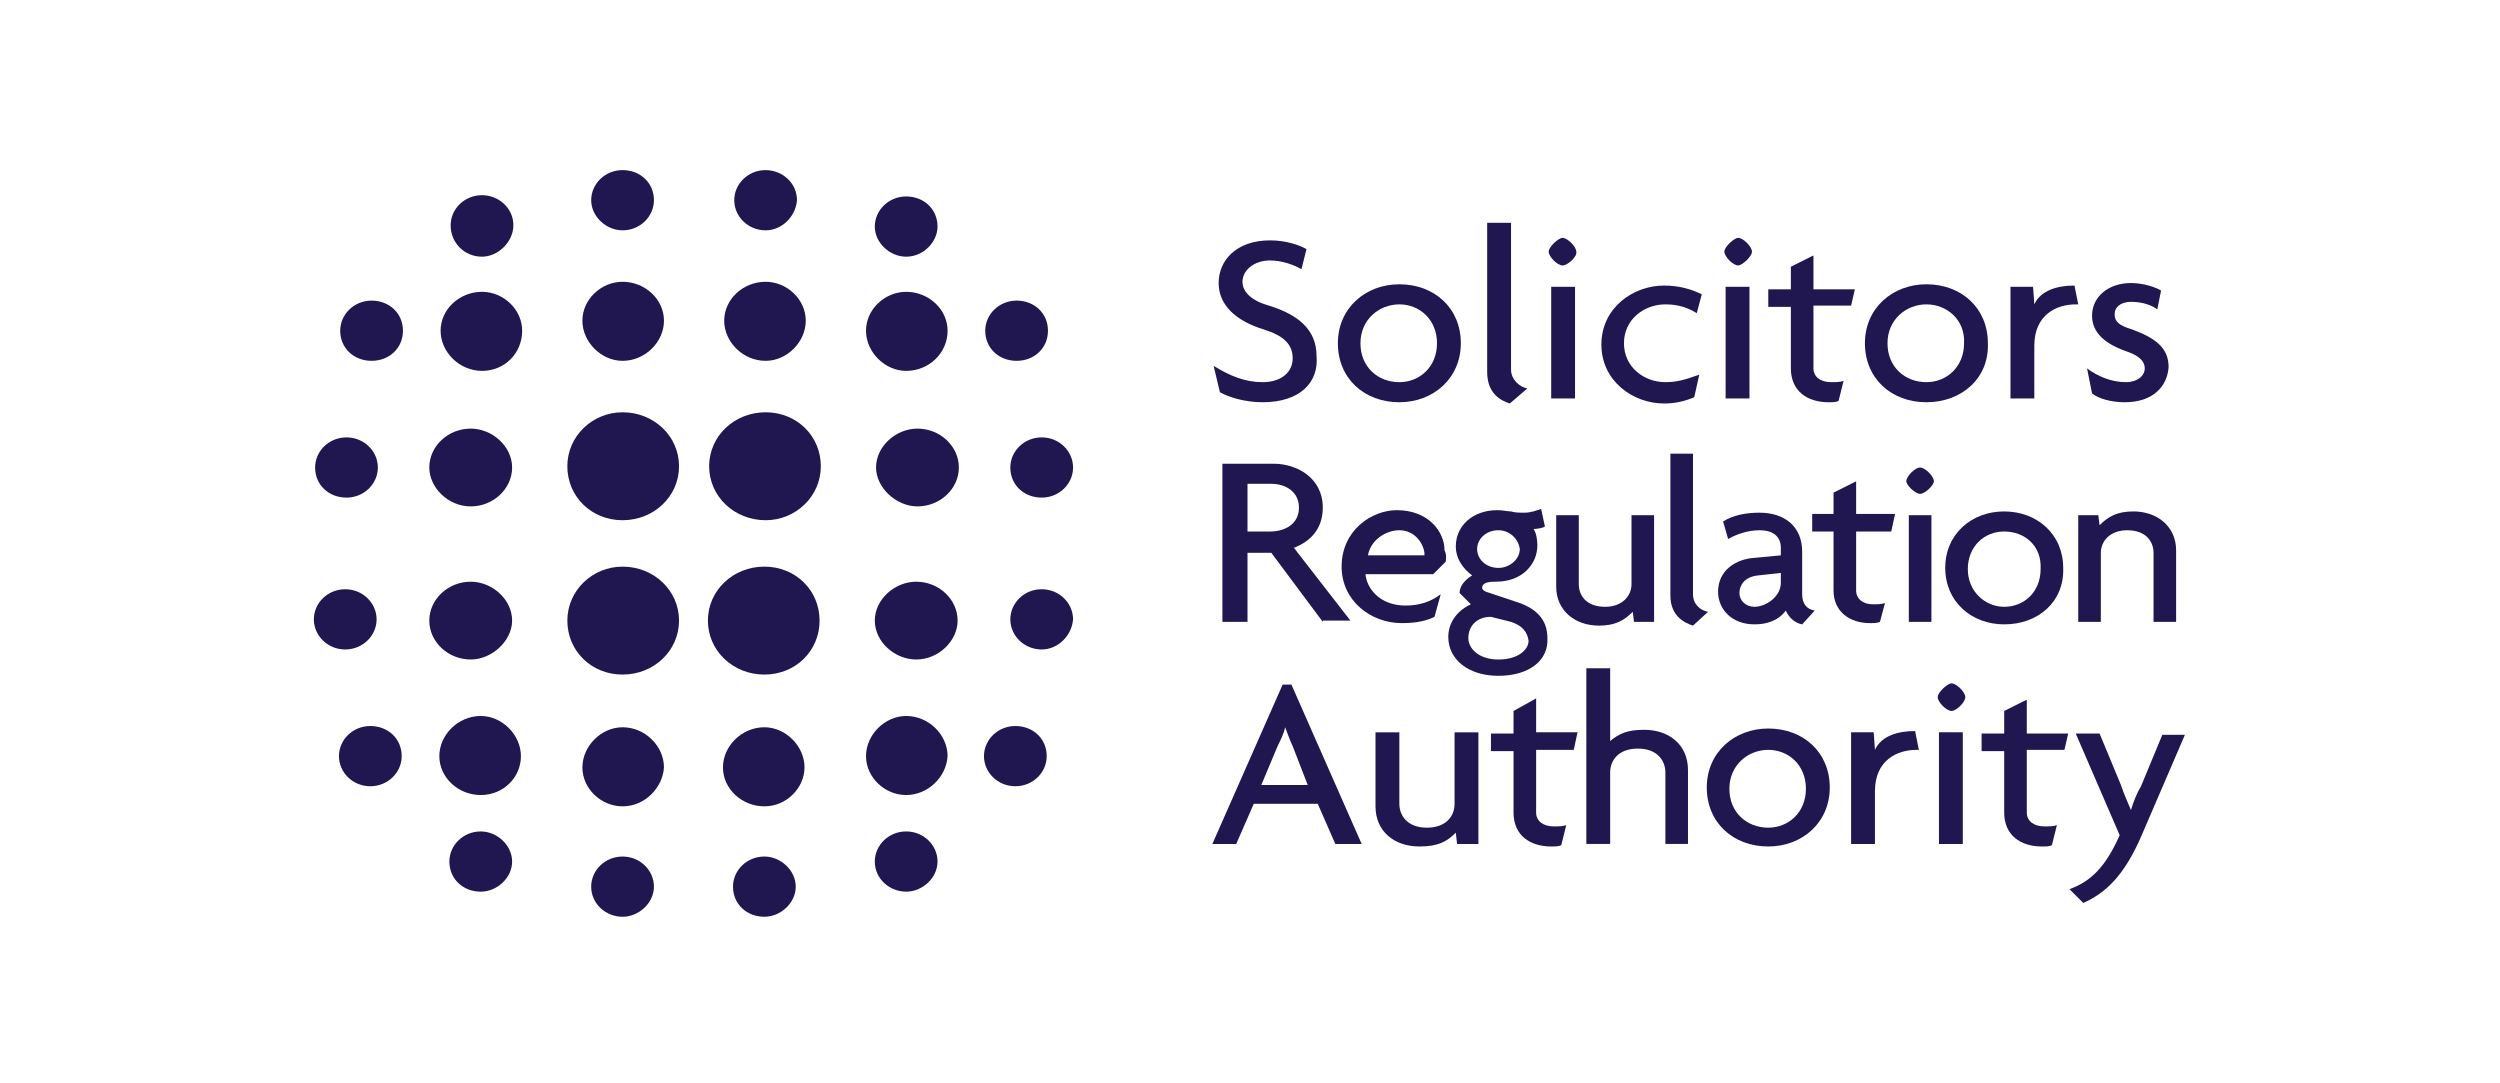 <svg width="150" height="65" viewBox="0 0 150 65" fill="none" xmlns="http://www.w3.org/2000/svg">
<path d="M75.754 24.135C74.7 24.135 73.721 23.834 73.194 23.532L72.817 21.951C73.796 22.554 74.7 22.93 75.754 22.93C76.883 22.93 77.561 22.328 77.561 21.5C77.561 20.671 77.034 20.144 75.829 19.768C74.097 19.241 73.119 18.262 73.119 16.982C73.119 15.627 74.173 14.422 76.206 14.422C77.184 14.422 78.013 14.723 78.389 14.949L78.088 16.154C77.712 15.928 76.959 15.627 76.206 15.627C75.227 15.627 74.549 16.229 74.549 16.907C74.549 17.509 75.076 18.036 76.13 18.337C77.862 18.864 78.992 19.768 78.992 21.349C79.142 22.93 78.013 24.135 75.754 24.135Z" fill="#201751"/>
<path d="M83.961 24.135C81.853 24.135 80.272 22.704 80.272 20.596C80.272 18.488 81.928 17.057 83.961 17.057C86.069 17.057 87.65 18.488 87.65 20.596C87.65 22.704 85.994 24.135 83.961 24.135ZM83.961 18.262C82.756 18.262 81.627 19.165 81.627 20.596C81.627 22.026 82.681 22.93 83.961 22.93C85.166 22.93 86.22 22.026 86.22 20.596C86.22 19.165 85.166 18.262 83.961 18.262Z" fill="#201751"/>
<path d="M90.587 24.21C90.135 24.059 89.231 23.683 89.231 22.328V13.368H90.662V22.177C90.662 22.779 91.189 23.231 91.641 23.306L90.587 24.21Z" fill="#201751"/>
<path d="M93.749 15.928C93.448 15.928 92.921 15.401 92.921 15.1C92.921 14.799 93.523 14.271 93.749 14.271C94.05 14.271 94.577 14.799 94.577 15.1C94.653 15.401 94.05 15.928 93.749 15.928ZM93.072 17.208H94.502V23.909H93.072V17.208Z" fill="#201751"/>
<path d="M101.805 18.789C101.203 18.413 100.601 18.262 99.923 18.262C98.643 18.262 97.438 19.166 97.438 20.596C97.438 22.027 98.643 22.93 99.923 22.93C100.601 22.93 101.128 22.78 101.956 22.479L101.655 23.834C101.128 24.06 100.525 24.21 99.848 24.21C97.965 24.21 96.083 22.855 96.083 20.671C96.083 18.488 97.965 17.133 99.848 17.133C100.751 17.133 101.504 17.358 102.107 17.66L101.805 18.789Z" fill="#201751"/>
<path d="M104.29 15.928C103.989 15.928 103.462 15.401 103.462 15.1C103.462 14.799 104.064 14.271 104.29 14.271C104.591 14.271 105.118 14.799 105.118 15.1C105.118 15.401 104.516 15.928 104.29 15.928ZM103.537 17.208H104.968V23.909H103.537V17.208Z" fill="#201751"/>
<path d="M111.066 18.337H108.807V22.102C108.807 22.629 109.259 22.93 109.861 22.93C110.163 22.93 110.388 22.93 110.614 22.855L110.313 24.06C110.163 24.135 109.937 24.135 109.711 24.135C108.431 24.135 107.452 23.457 107.452 22.102V18.413H106.097V17.359H107.452V16.003L108.807 15.326V17.359H111.292L111.066 18.337Z" fill="#201751"/>
<path d="M115.584 24.135C113.476 24.135 111.895 22.704 111.895 20.596C111.895 18.488 113.551 17.057 115.584 17.057C117.692 17.057 119.273 18.488 119.273 20.596C119.349 22.704 117.692 24.135 115.584 24.135ZM115.584 18.262C114.379 18.262 113.25 19.166 113.25 20.596C113.25 22.027 114.304 22.93 115.584 22.93C116.789 22.93 117.843 22.027 117.843 20.596C117.918 19.166 116.789 18.262 115.584 18.262Z" fill="#201751"/>
<path d="M124.544 18.262C123.415 18.262 122.059 18.864 122.059 20.747V23.909H120.629V17.208H121.984L122.059 18.262C122.436 17.434 123.415 17.133 124.469 17.133L124.695 18.262H124.544Z" fill="#201751"/>
<path d="M127.481 24.135C126.652 24.135 125.899 23.909 125.523 23.608L125.222 22.102C125.824 22.554 126.652 22.93 127.556 22.93C128.233 22.93 128.685 22.554 128.685 22.102C128.685 21.65 128.309 21.349 127.706 21.123C126.351 20.671 125.523 19.994 125.523 18.94C125.523 17.81 126.502 16.982 127.857 16.982C128.685 16.982 129.438 17.283 129.664 17.434L129.438 18.563C129.137 18.337 128.61 18.111 127.857 18.111C127.255 18.111 126.878 18.413 126.878 18.864C126.878 19.316 127.179 19.542 127.932 19.768C129.363 20.295 130.116 20.897 130.116 22.027C130.041 23.156 129.212 24.135 127.481 24.135Z" fill="#201751"/>
<path d="M79.367 37.311L76.28 33.17H74.85V37.311H73.344V27.824H76.431C77.786 27.824 79.367 28.652 79.367 30.459C79.367 31.739 78.614 32.492 77.635 32.869L81.024 37.236H79.367M76.28 29.029H74.85V31.89H76.205C77.109 31.89 77.937 31.438 77.937 30.459C77.937 29.481 77.109 29.029 76.28 29.029Z" fill="#201751"/>
<path d="M86.746 33.697L85.993 34.45H81.928C82.003 35.279 82.756 36.333 84.337 36.333C85.165 36.333 85.843 36.107 86.445 35.655L86.069 37.01C85.617 37.236 85.015 37.387 84.111 37.387C82.229 37.387 80.497 36.032 80.497 33.999C80.497 31.815 82.304 30.61 83.81 30.61C85.692 30.61 86.671 31.89 86.671 33.02C86.822 33.321 86.746 33.547 86.746 33.697ZM83.961 31.815C83.132 31.815 82.229 32.417 82.078 33.321H85.466C85.466 33.246 85.466 33.17 85.466 33.17C85.391 32.568 84.864 31.815 83.961 31.815Z" fill="#201751"/>
<path d="M89.908 40.549C88.101 40.549 86.897 39.57 86.897 38.215C86.897 37.236 87.574 36.559 88.252 36.258L87.574 35.58C87.574 35.128 87.951 34.752 88.327 34.526C87.725 34.074 87.348 33.472 87.348 32.794C87.348 31.514 88.402 30.61 89.833 30.61C90.209 30.61 90.435 30.686 90.661 30.686C90.887 30.761 91.188 30.761 91.489 30.761C91.866 30.761 92.242 30.61 92.468 30.535L92.694 31.589C92.619 31.665 92.242 31.74 92.016 31.74C92.167 31.966 92.242 32.342 92.242 32.719C92.242 33.848 91.339 34.902 89.758 34.902C89.231 34.902 88.929 34.977 88.929 35.279C88.929 35.354 89.005 35.429 89.155 35.505L90.962 36.107C92.167 36.483 92.845 37.161 92.845 38.291C92.92 39.646 91.715 40.549 89.908 40.549ZM90.661 37.312L89.457 37.01C88.628 37.01 88.101 37.538 88.101 38.291C88.101 38.893 88.704 39.571 89.908 39.571C91.113 39.571 91.715 38.968 91.715 38.441C91.64 37.914 91.339 37.538 90.661 37.312ZM89.908 31.815C89.155 31.815 88.628 32.342 88.628 32.945C88.628 33.547 89.155 34.074 89.908 34.074C90.586 34.074 91.188 33.547 91.188 32.945C91.113 32.342 90.586 31.815 89.908 31.815Z" fill="#201751"/>
<path d="M98.04 37.311L97.965 36.709C97.438 37.236 96.911 37.537 95.932 37.537C94.501 37.537 93.372 36.634 93.372 35.203V30.911H94.727V35.053C94.727 35.73 95.179 36.408 96.308 36.408C97.363 36.408 97.89 35.73 97.89 35.053V30.911H99.245V37.311H98.04Z" fill="#201751"/>
<path d="M101.579 37.538C101.127 37.387 100.224 37.01 100.224 35.73V27.222H101.579V35.655C101.579 36.258 102.031 36.634 102.482 36.709L101.579 37.538Z" fill="#201751"/>
<path d="M108.13 37.462C107.678 37.387 107.301 37.01 107.151 36.634C106.699 37.236 106.021 37.462 105.268 37.462C103.913 37.462 103.085 36.558 103.085 35.504C103.085 34.224 104.139 33.547 105.268 33.471L106.85 33.321V32.869C106.85 32.267 106.473 31.815 105.57 31.815C104.892 31.815 104.214 32.041 103.687 32.342L103.386 31.288C103.988 30.911 104.741 30.761 105.57 30.761C107.076 30.761 108.13 31.589 108.13 33.095V35.655C108.13 36.257 108.431 36.558 108.883 36.634L108.13 37.462ZM106.85 34.375L105.494 34.525C104.666 34.601 104.365 35.128 104.365 35.58C104.365 36.031 104.741 36.408 105.268 36.408C105.946 36.408 106.85 35.805 106.85 34.977V34.375Z" fill="#201751"/>
<path d="M113.476 31.89H111.368V35.429C111.368 35.956 111.819 36.257 112.347 36.257C112.648 36.257 112.874 36.257 113.099 36.182L112.798 37.311C112.648 37.387 112.422 37.387 112.196 37.387C110.991 37.387 110.012 36.709 110.012 35.429V31.89H108.732V30.836H110.012V29.556L111.368 28.878V30.836H113.702L113.476 31.89Z" fill="#201751"/>
<path d="M115.207 29.631C114.906 29.631 114.379 29.104 114.379 28.878C114.379 28.577 114.906 28.05 115.207 28.05C115.508 28.05 116.035 28.577 116.035 28.878C116.035 29.104 115.508 29.631 115.207 29.631ZM114.529 30.912H115.885V37.312H114.529V30.912Z" fill="#201751"/>
<path d="M120.253 37.462C118.295 37.462 116.714 36.107 116.714 34.074C116.714 32.041 118.295 30.686 120.253 30.686C122.21 30.686 123.792 32.041 123.792 34.074C123.867 36.107 122.286 37.462 120.253 37.462ZM120.253 31.89C119.048 31.89 118.069 32.794 118.069 34.149C118.069 35.504 119.123 36.408 120.253 36.408C121.457 36.408 122.436 35.504 122.436 34.149C122.512 32.718 121.457 31.89 120.253 31.89Z" fill="#201751"/>
<path d="M129.212 37.311V33.17C129.212 32.493 128.76 31.815 127.631 31.815C126.577 31.815 126.05 32.493 126.05 33.17V37.311H124.694V30.911H125.899L125.974 31.514C126.501 30.987 127.028 30.686 128.007 30.686C129.438 30.686 130.567 31.589 130.567 33.02V37.311H129.212Z" fill="#201751"/>
<path d="M80.12 50.639L79.066 48.229H75.226L74.172 50.639H72.741L76.958 41.076H77.485L81.701 50.639H80.12ZM77.56 44.766C77.409 44.464 77.259 44.013 77.108 43.636C77.033 44.013 76.807 44.464 76.656 44.766L75.678 47.1H78.464L77.56 44.766Z" fill="#201751"/>
<path d="M87.424 50.639L87.349 49.961C86.822 50.488 86.295 50.789 85.166 50.789C83.66 50.789 82.53 49.886 82.53 48.38V43.938H83.961V48.229C83.961 48.907 84.413 49.66 85.617 49.66C86.747 49.66 87.274 48.982 87.274 48.229V43.938H88.704V50.639H87.424Z" fill="#201751"/>
<path d="M94.426 44.991H92.168V48.756C92.168 49.283 92.619 49.584 93.222 49.584C93.523 49.584 93.749 49.584 93.975 49.509L93.674 50.714C93.523 50.789 93.297 50.789 93.071 50.789C91.791 50.789 90.812 50.111 90.812 48.756V45.067H89.457V44.013H90.812V42.657L92.168 41.904V43.937H94.652L94.426 44.991Z" fill="#201751"/>
<path d="M99.923 50.638V46.347C99.923 45.669 99.472 44.916 98.267 44.916C97.137 44.916 96.61 45.594 96.61 46.347V50.638H95.18V40.097H96.61V44.464C97.137 44.013 97.664 43.787 98.643 43.787C100.149 43.787 101.279 44.69 101.279 46.196V50.638H99.923Z" fill="#201751"/>
<path d="M106.097 50.789C103.988 50.789 102.407 49.358 102.407 47.25C102.407 45.142 104.064 43.711 106.097 43.711C108.205 43.711 109.786 45.142 109.786 47.25C109.786 49.358 108.13 50.789 106.097 50.789ZM106.097 44.991C104.892 44.991 103.763 45.895 103.763 47.325C103.763 48.756 104.817 49.66 106.097 49.66C107.301 49.66 108.355 48.756 108.355 47.325C108.355 45.895 107.301 44.991 106.097 44.991Z" fill="#201751"/>
<path d="M114.982 44.992C113.852 44.992 112.497 45.594 112.497 47.476V50.639H111.066V43.937H112.422L112.497 44.992C112.873 44.163 113.852 43.862 114.906 43.862L115.132 44.992H114.982Z" fill="#201751"/>
<path d="M117.09 42.657C116.789 42.657 116.262 42.13 116.262 41.829C116.262 41.528 116.864 41.001 117.09 41.001C117.391 41.001 117.918 41.528 117.918 41.829C117.918 42.13 117.391 42.657 117.09 42.657ZM116.337 43.937H117.768V50.639H116.337V43.937Z" fill="#201751"/>
<path d="M123.866 44.991H121.607V48.756C121.607 49.283 122.059 49.584 122.661 49.584C122.962 49.584 123.188 49.584 123.414 49.509L123.113 50.714C122.962 50.789 122.736 50.789 122.511 50.789C121.231 50.789 120.252 50.111 120.252 48.756V45.067H118.896V44.012H120.252V42.657L121.607 41.98V44.012H124.092L123.866 44.991Z" fill="#201751"/>
<path d="M128.535 50.036C127.481 52.521 126.352 53.575 124.996 54.177L124.168 53.349C125.448 52.897 126.351 51.994 127.18 50.111L124.544 44.013H125.975L127.255 47.1C127.406 47.551 127.631 48.079 127.857 48.606C128.008 48.079 128.234 47.551 128.46 47.175L129.74 44.088H131.095L128.535 50.036Z" fill="#201751"/>
<path d="M22.294 21.65C21.24 21.65 20.412 20.897 20.412 19.843C20.412 18.864 21.24 18.036 22.294 18.036C23.349 18.036 24.177 18.789 24.177 19.843C24.177 20.897 23.349 21.65 22.294 21.65ZM20.789 29.857C19.735 29.857 18.906 29.104 18.906 28.05C18.906 27.071 19.735 26.243 20.789 26.243C21.843 26.243 22.671 27.071 22.671 28.05C22.671 29.029 21.843 29.857 20.789 29.857ZM28.92 22.253C27.565 22.253 26.436 21.123 26.436 19.843C26.436 18.563 27.565 17.509 28.92 17.509C30.2 17.509 31.33 18.563 31.33 19.843C31.33 21.198 30.276 22.253 28.92 22.253ZM28.243 30.384C26.887 30.384 25.758 29.255 25.758 28.05C25.758 26.77 26.887 25.716 28.243 25.716C29.523 25.716 30.727 26.77 30.727 28.05C30.727 29.33 29.598 30.384 28.243 30.384ZM28.92 15.401C27.866 15.401 27.038 14.573 27.038 13.518C27.038 12.54 27.866 11.711 28.92 11.711C29.899 11.711 30.803 12.464 30.803 13.518C30.803 14.497 29.899 15.401 28.92 15.401ZM37.353 31.213C35.471 31.213 34.04 29.782 34.04 27.975C34.04 26.168 35.546 24.737 37.353 24.737C39.236 24.737 40.742 26.168 40.742 27.975C40.742 29.782 39.236 31.213 37.353 31.213ZM37.353 21.65C36.073 21.65 34.944 20.521 34.944 19.241C34.944 17.961 36.073 16.907 37.353 16.907C38.709 16.907 39.838 17.961 39.838 19.241C39.838 20.521 38.709 21.65 37.353 21.65ZM37.353 13.82C36.374 13.82 35.471 12.991 35.471 12.013C35.471 11.034 36.299 10.206 37.353 10.206C38.407 10.206 39.236 10.959 39.236 12.013C39.236 12.991 38.407 13.82 37.353 13.82Z" fill="#201751"/>
<path d="M45.937 31.213C44.055 31.213 42.549 29.782 42.549 27.975C42.549 26.168 44.055 24.737 45.937 24.737C47.819 24.737 49.25 26.168 49.25 27.975C49.25 29.782 47.744 31.213 45.937 31.213ZM45.937 21.65C44.582 21.65 43.452 20.521 43.452 19.241C43.452 17.961 44.582 16.907 45.937 16.907C47.217 16.907 48.346 17.961 48.346 19.241C48.346 20.521 47.217 21.65 45.937 21.65ZM45.937 13.82C44.883 13.82 44.055 12.991 44.055 12.013C44.055 11.034 44.883 10.206 45.937 10.206C46.916 10.206 47.819 10.959 47.819 12.013C47.744 12.991 46.916 13.82 45.937 13.82ZM55.048 30.384C53.768 30.384 52.563 29.255 52.563 28.05C52.563 26.77 53.768 25.716 55.048 25.716C56.403 25.716 57.532 26.77 57.532 28.05C57.532 29.33 56.403 30.384 55.048 30.384ZM54.37 22.253C53.09 22.253 51.961 21.123 51.961 19.843C51.961 18.563 53.09 17.509 54.37 17.509C55.725 17.509 56.855 18.563 56.855 19.843C56.855 21.198 55.725 22.253 54.37 22.253ZM54.37 15.401C53.391 15.401 52.488 14.573 52.488 13.594C52.488 12.615 53.316 11.787 54.37 11.787C55.424 11.787 56.252 12.54 56.252 13.594C56.252 14.497 55.424 15.401 54.37 15.401ZM60.996 21.65C59.942 21.65 59.114 20.897 59.114 19.843C59.114 18.864 59.942 18.036 60.996 18.036C62.05 18.036 62.878 18.789 62.878 19.843C62.878 20.897 62.05 21.65 60.996 21.65ZM62.502 29.857C61.448 29.857 60.619 29.104 60.619 28.05C60.619 27.071 61.448 26.243 62.502 26.243C63.556 26.243 64.384 27.071 64.384 28.05C64.384 29.029 63.556 29.857 62.502 29.857Z" fill="#201751"/>
<path d="M20.713 38.968C19.659 38.968 18.831 38.14 18.831 37.161C18.831 36.182 19.659 35.354 20.713 35.354C21.767 35.354 22.596 36.182 22.596 37.161C22.596 38.14 21.767 38.968 20.713 38.968ZM22.219 47.175C21.165 47.175 20.337 46.347 20.337 45.368C20.337 44.389 21.165 43.561 22.219 43.561C23.273 43.561 24.102 44.314 24.102 45.368C24.102 46.347 23.273 47.175 22.219 47.175ZM28.243 39.57C26.887 39.57 25.758 38.516 25.758 37.236C25.758 35.956 26.887 34.902 28.243 34.902C29.523 34.902 30.727 35.956 30.727 37.236C30.727 38.441 29.523 39.57 28.243 39.57ZM28.845 47.702C27.49 47.702 26.36 46.648 26.36 45.368C26.36 44.088 27.49 42.959 28.845 42.959C30.125 42.959 31.255 44.088 31.255 45.368C31.255 46.648 30.201 47.702 28.845 47.702ZM28.845 53.5C27.791 53.5 26.963 52.747 26.963 51.693C26.963 50.714 27.791 49.886 28.845 49.886C29.824 49.886 30.727 50.714 30.727 51.693C30.727 52.672 29.824 53.5 28.845 53.5ZM37.353 40.474C35.471 40.474 34.041 39.043 34.041 37.236C34.041 35.429 35.546 33.998 37.353 33.998C39.236 33.998 40.742 35.429 40.742 37.236C40.742 39.043 39.236 40.474 37.353 40.474ZM37.353 48.38C36.073 48.38 34.944 47.326 34.944 46.046C34.944 44.766 36.073 43.636 37.353 43.636C38.709 43.636 39.838 44.766 39.838 46.046C39.763 47.25 38.709 48.38 37.353 48.38ZM37.353 55.006C36.375 55.006 35.471 54.253 35.471 53.199C35.471 52.22 36.299 51.392 37.353 51.392C38.407 51.392 39.236 52.22 39.236 53.199C39.236 54.177 38.332 55.006 37.353 55.006Z" fill="#201751"/>
<path d="M45.862 40.474C43.98 40.474 42.474 39.043 42.474 37.236C42.474 35.429 43.98 33.998 45.862 33.998C47.744 33.998 49.175 35.429 49.175 37.236C49.175 39.043 47.744 40.474 45.862 40.474ZM45.862 48.38C44.507 48.38 43.377 47.326 43.377 46.046C43.377 44.766 44.507 43.636 45.862 43.636C47.142 43.636 48.271 44.766 48.271 46.046C48.271 47.25 47.217 48.38 45.862 48.38ZM45.862 55.006C44.808 55.006 43.98 54.253 43.98 53.199C43.98 52.22 44.808 51.392 45.862 51.392C46.841 51.392 47.744 52.22 47.744 53.199C47.744 54.177 46.841 55.006 45.862 55.006ZM54.972 39.57C53.693 39.57 52.488 38.516 52.488 37.236C52.488 35.956 53.693 34.902 54.972 34.902C56.328 34.902 57.457 35.956 57.457 37.236C57.457 38.441 56.328 39.57 54.972 39.57ZM54.37 47.702C53.09 47.702 51.961 46.648 51.961 45.368C51.961 44.088 53.09 42.959 54.37 42.959C55.725 42.959 56.855 44.088 56.855 45.368C56.779 46.648 55.65 47.702 54.37 47.702ZM54.37 53.5C53.391 53.5 52.488 52.747 52.488 51.693C52.488 50.714 53.316 49.886 54.37 49.886C55.424 49.886 56.252 50.714 56.252 51.693C56.252 52.672 55.349 53.5 54.37 53.5ZM62.502 38.968C61.448 38.968 60.62 38.14 60.62 37.161C60.62 36.182 61.448 35.354 62.502 35.354C63.556 35.354 64.384 36.182 64.384 37.161C64.309 38.14 63.481 38.968 62.502 38.968ZM60.921 47.175C59.867 47.175 59.038 46.347 59.038 45.368C59.038 44.389 59.867 43.561 60.921 43.561C61.975 43.561 62.803 44.314 62.803 45.368C62.803 46.347 61.975 47.175 60.921 47.175Z" fill="#201751"/>
</svg>
